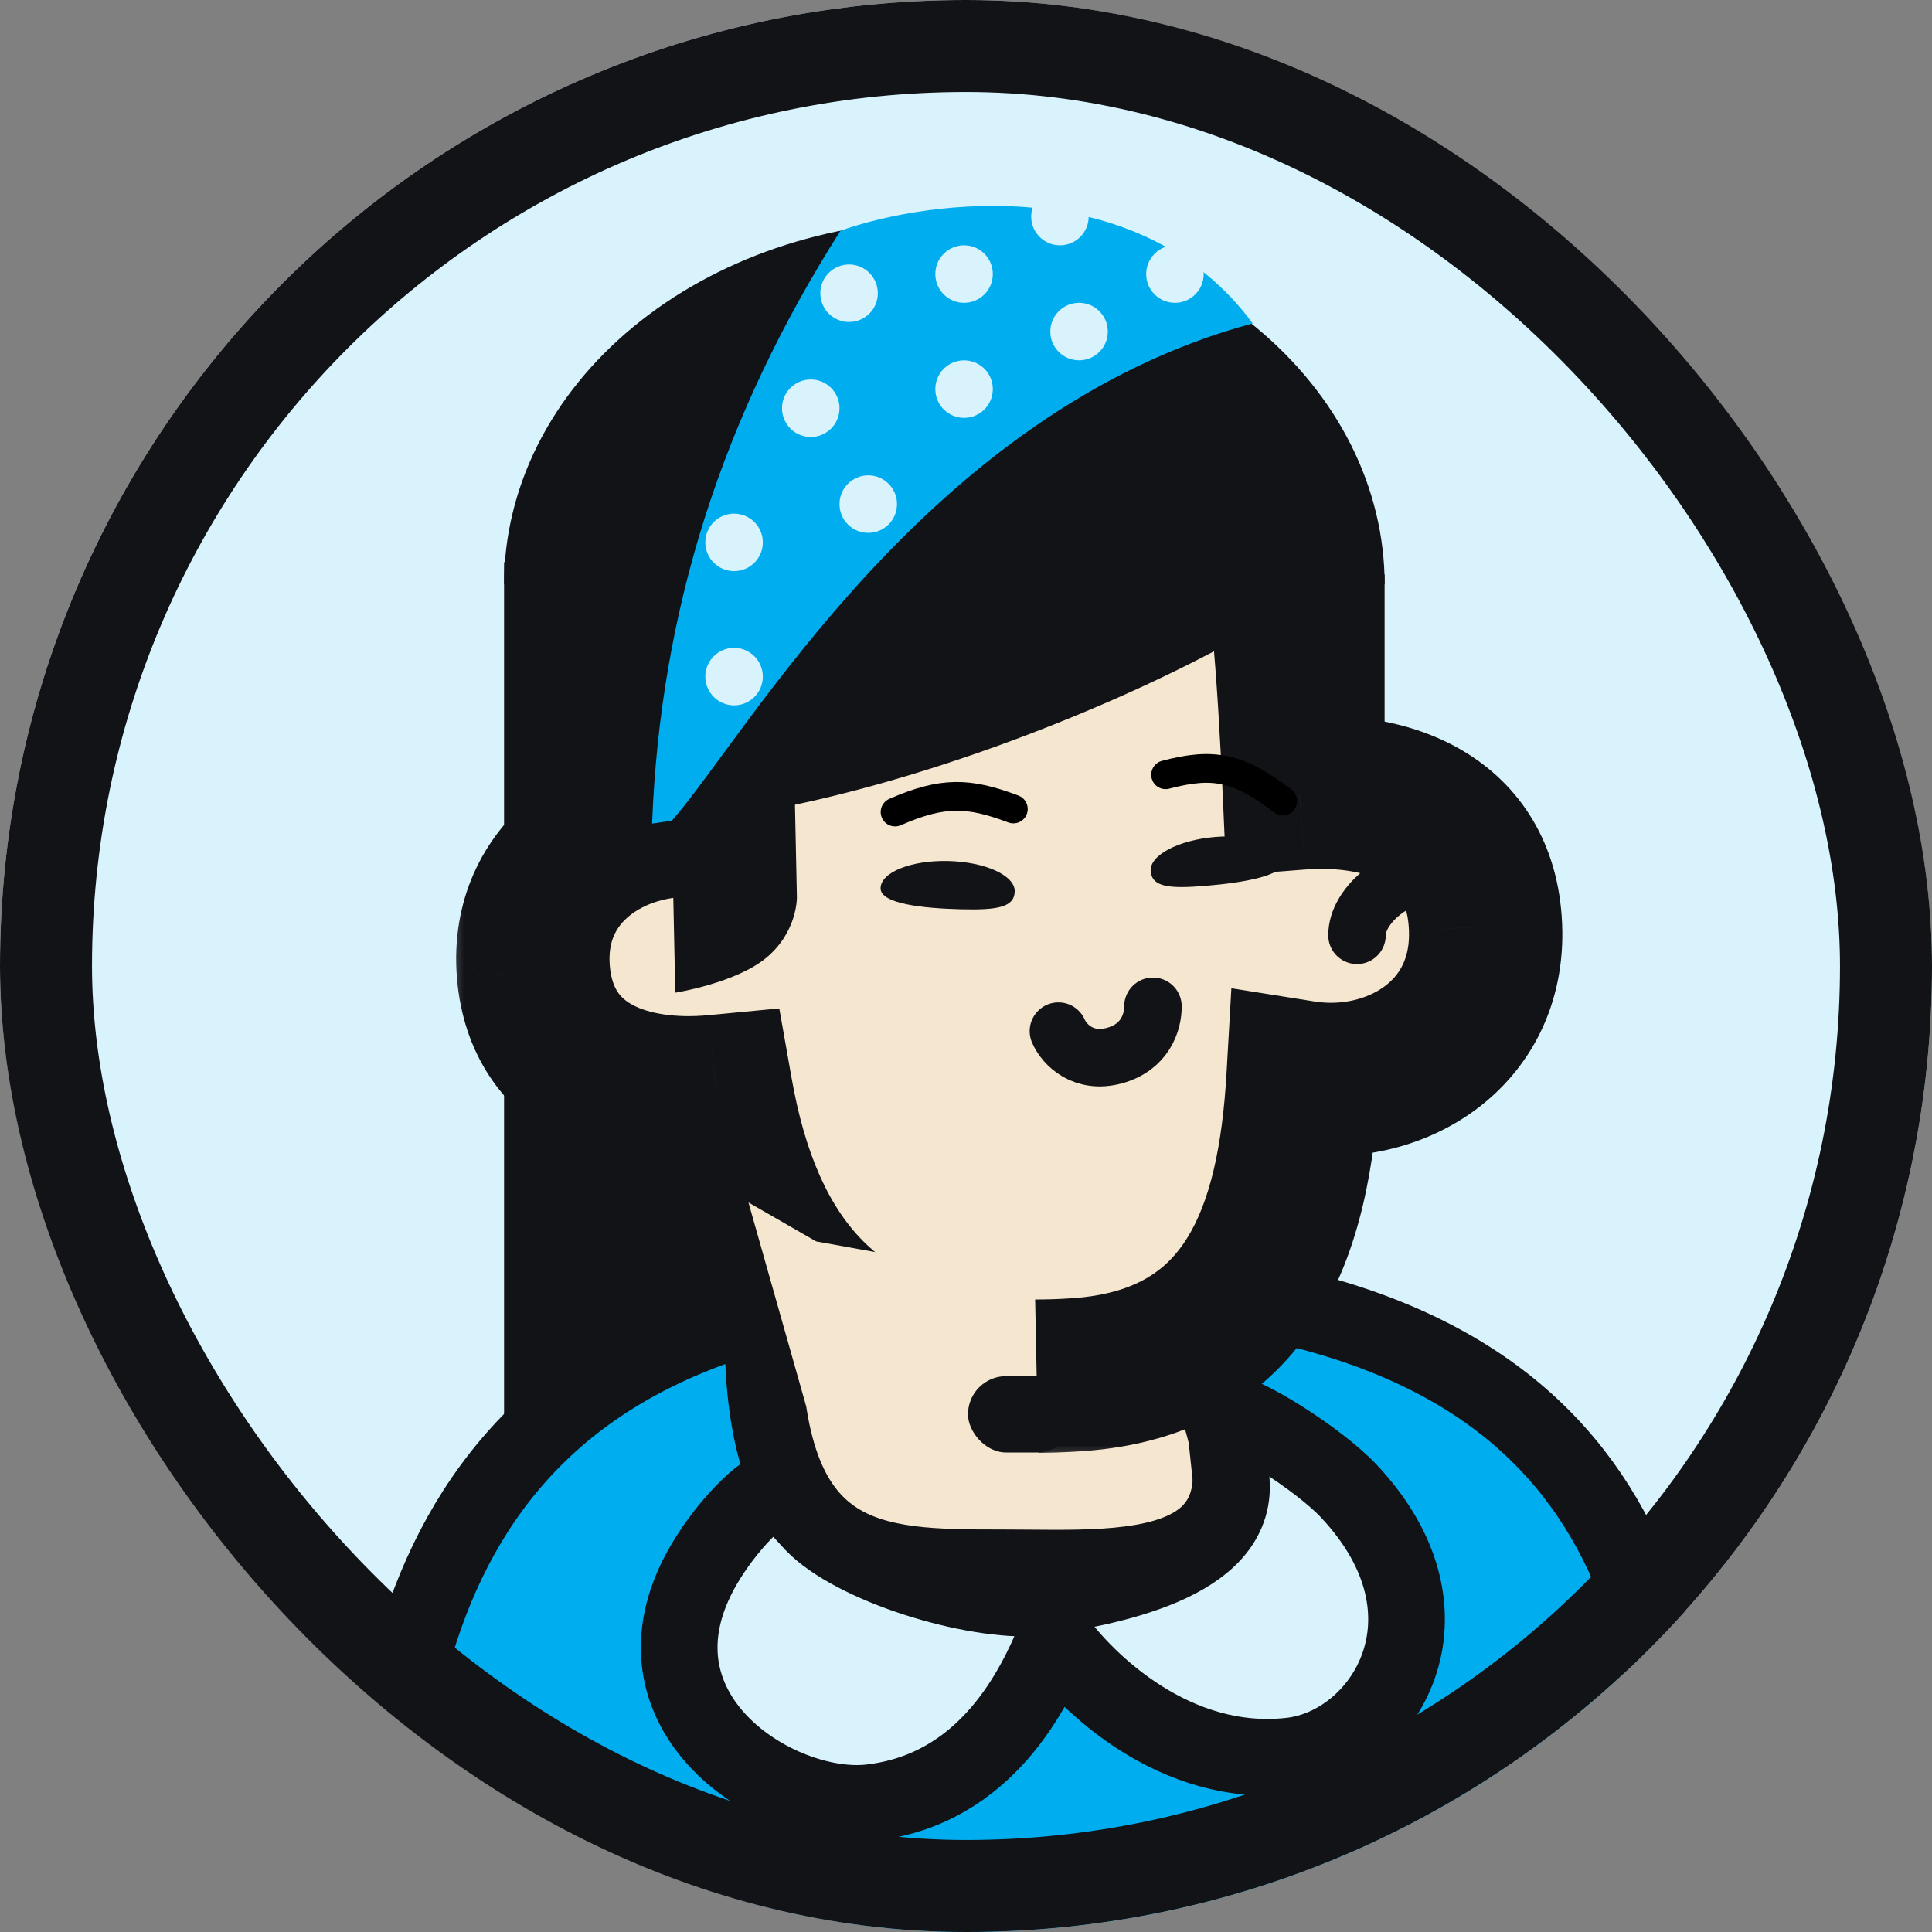 <svg width="42" height="42" viewBox="0 0 42 42" fill="none" xmlns="http://www.w3.org/2000/svg">
<rect x="0" y="0" width="42" height="42" fill="#808080" stroke="none"/>
<g clip-path="url(#clip0_2311_10545)">
<rect width="42" height="42" rx="21" fill="#D9F3FD"/>
<path d="M10.958 12.222L16.807 11.424V33.757H10.958V12.222Z" fill="#121317"/>
<path d="M28.527 43.608C31.099 43.518 36.583 42.292 36.583 41.407C36.583 34.371 34.872 27.937 22.671 27.835C10.469 27.733 8.25 34.473 8.25 42.201C8.25 43.291 21.791 43.858 28.527 43.608Z" fill="#00AEF0" stroke="#121317" stroke-width="1.667" stroke-linejoin="round"/>
<path d="M25.724 28.889C28.693 34.5 24.668 34.083 21.792 34.083C18.915 34.083 16.583 34.083 16.583 28.889C16.583 26.695 18.915 24.916 21.792 24.916C24.668 24.916 24.698 26.95 25.724 28.889Z" fill="#F5E6D0" stroke="#121317" stroke-width="1.667" stroke-linejoin="round"/>
<path d="M22.6 34.734C24.011 34.504 26.922 34.019 26.766 32.182L26.609 30.698C26.99 30.654 28.669 31.721 29.316 32.408C31.872 35.121 30.071 37.942 28.068 38.172C25.54 38.462 23.613 36.558 22.938 35.62C22.493 36.687 21.455 38.897 18.927 39.188C16.924 39.418 13.426 37.242 15.299 34.019C15.773 33.203 16.567 32.37 16.948 32.326L17.677 33.12C18.536 34.019 21.093 34.84 22.6 34.734Z" fill="#D9F3FD" stroke="#121317" stroke-width="1.667" stroke-linejoin="round"/>
<mask id="path-7-outside-1_2311_10545" maskUnits="userSpaceOnUse" x="9.583" y="7.917" width="25" height="24" fill="black">
<rect fill="white" x="9.583" y="7.917" width="25" height="24"/>
<path fill-rule="evenodd" clip-rule="evenodd" d="M15.171 16.665C15.192 17.032 15.203 17.425 15.211 17.839C13.34 17.718 11.419 18.928 11.594 21.119C11.775 23.318 13.738 23.902 15.568 23.728C16.188 27.238 17.993 30.261 23.426 29.885C27.179 29.625 28.136 26.773 28.328 23.419C30.271 23.727 32.397 22.528 32.294 20.148C32.195 17.785 30.152 17.094 28.248 17.242C28.127 14.49 27.936 12.243 27.713 11.656C27.072 9.943 14.637 7.178 15.171 16.665Z"/>
</mask>
<path fill-rule="evenodd" clip-rule="evenodd" d="M15.171 16.665C15.192 17.032 15.203 17.425 15.211 17.839C13.34 17.718 11.419 18.928 11.594 21.119C11.775 23.318 13.738 23.902 15.568 23.728C16.188 27.238 17.993 30.261 23.426 29.885C27.179 29.625 28.136 26.773 28.328 23.419C30.271 23.727 32.397 22.528 32.294 20.148C32.195 17.785 30.152 17.094 28.248 17.242C28.127 14.49 27.936 12.243 27.713 11.656C27.072 9.943 14.637 7.178 15.171 16.665Z" fill="#F5E6D0"/>
<path d="M15.211 17.839L15.104 19.503L16.912 19.619L16.878 17.807L15.211 17.839ZM15.171 16.665L16.836 16.573L16.835 16.571L15.171 16.665ZM11.594 21.119L9.933 21.252L9.933 21.256L11.594 21.119ZM15.568 23.728L17.209 23.438L16.941 21.922L15.409 22.068L15.568 23.728ZM23.426 29.885L23.541 31.547L23.541 31.547L23.426 29.885ZM28.328 23.419L28.588 21.773L26.769 21.484L26.664 23.324L28.328 23.419ZM32.294 20.148L30.629 20.217L30.629 20.22L32.294 20.148ZM28.248 17.242L26.583 17.315L26.659 19.036L28.377 18.903L28.248 17.242ZM27.713 11.656L26.153 12.24L26.155 12.246L27.713 11.656ZM16.878 17.807C16.869 17.385 16.858 16.969 16.836 16.573L13.507 16.757C13.526 17.095 13.537 17.465 13.545 17.871L16.878 17.807ZM13.256 20.987C13.214 20.463 13.4 20.138 13.685 19.907C14.016 19.639 14.538 19.466 15.104 19.503L15.319 16.176C14.013 16.092 12.64 16.463 11.586 17.318C10.486 18.21 9.8 19.585 9.933 21.252L13.256 20.987ZM15.409 22.068C14.684 22.138 14.102 22.034 13.752 21.846C13.594 21.761 13.494 21.665 13.426 21.562C13.359 21.46 13.28 21.287 13.255 20.983L9.933 21.256C10.07 22.925 10.94 24.119 12.173 24.782C13.307 25.391 14.621 25.492 15.726 25.387L15.409 22.068ZM23.311 28.222C20.929 28.387 19.624 27.8 18.84 27.055C18.005 26.262 17.492 25.038 17.209 23.438L13.927 24.017C14.264 25.928 14.964 27.971 16.544 29.472C18.176 31.022 20.491 31.759 23.541 31.547L23.311 28.222ZM26.664 23.324C26.572 24.924 26.303 26.127 25.801 26.925C25.376 27.602 24.702 28.126 23.311 28.222L23.541 31.547C25.903 31.384 27.584 30.352 28.623 28.699C29.586 27.168 29.891 25.268 29.991 23.514L26.664 23.324ZM28.067 25.065C29.439 25.282 30.913 24.979 32.064 24.135C33.263 23.256 34.035 21.835 33.959 20.075L30.629 20.22C30.656 20.84 30.417 21.21 30.092 21.448C29.72 21.721 29.16 21.863 28.588 21.773L28.067 25.065ZM33.959 20.078C33.886 18.338 33.048 17.058 31.796 16.318C30.64 15.636 29.276 15.491 28.12 15.58L28.377 18.903C29.125 18.846 29.733 18.971 30.101 19.188C30.371 19.348 30.603 19.594 30.629 20.217L33.959 20.078ZM26.155 12.246C26.142 12.212 26.176 12.308 26.226 12.64C26.27 12.932 26.316 13.319 26.359 13.791C26.447 14.733 26.523 15.954 26.583 17.315L29.913 17.169C29.852 15.778 29.773 14.499 29.678 13.483C29.631 12.976 29.579 12.519 29.521 12.139C29.47 11.799 29.396 11.393 29.272 11.065L26.155 12.246ZM16.835 16.571C16.724 14.585 17.286 13.492 17.965 12.846C18.696 12.15 19.806 11.741 21.151 11.62C22.483 11.501 23.876 11.681 24.956 11.986C25.496 12.138 25.905 12.307 26.163 12.449C26.224 12.483 26.271 12.512 26.305 12.535C26.321 12.546 26.334 12.556 26.342 12.562C26.351 12.569 26.355 12.572 26.354 12.572C26.354 12.572 26.349 12.567 26.34 12.557C26.33 12.547 26.315 12.531 26.297 12.507C26.263 12.462 26.203 12.373 26.153 12.24L29.274 11.071C29.101 10.609 28.797 10.283 28.568 10.079C28.322 9.861 28.045 9.68 27.774 9.531C27.231 9.231 26.568 8.977 25.86 8.778C24.444 8.378 22.642 8.14 20.852 8.301C19.075 8.46 17.136 9.032 15.666 10.432C14.143 11.882 13.352 14.001 13.507 16.759L16.835 16.571Z" fill="#121317" mask="url(#path-7-outside-1_2311_10545)"/>
<path d="M29.5 20.333C29.5 19.681 30.333 19.083 30.75 19.083" stroke="#121317" stroke-width="1.25" stroke-linecap="round" stroke-linejoin="round"/>
<path fill-rule="evenodd" clip-rule="evenodd" d="M29.302 16.78C29.213 16.807 29.113 16.833 29.007 16.856L29.014 16.643C29.056 15.305 29.102 13.863 28.96 12.488H30.1V16.213C30.1 16.213 30.1 16.537 29.302 16.78Z" fill="#121317"/>
<path d="M14.462 11.128L17.147 11.072L17.324 19.506C17.324 19.506 17.339 20.24 16.679 20.804C16.02 21.368 14.68 21.58 14.68 21.58L14.462 11.128Z" fill="#121317"/>
<path d="M14.681 15.68L28.947 9.828L29.812 11.937C29.812 11.937 27.963 13.68 23.299 15.593C18.635 17.506 15.545 17.789 15.545 17.789L14.681 15.68Z" fill="#121317"/>
<rect x="13.617" y="10.361" width="9.039" height="5.317" fill="#121317"/>
<path d="M23.009 22.416C23.14 22.721 23.559 23.129 24.225 22.948C24.891 22.768 25.066 22.228 25.064 21.876" stroke="#121317" stroke-width="1.25" stroke-linecap="round" stroke-linejoin="round"/>
<path d="M22.059 19.379C22.05 19.724 21.687 19.787 20.882 19.767C20.077 19.746 19.134 19.651 19.143 19.306C19.152 18.961 19.811 18.698 20.617 18.718C21.422 18.738 22.067 19.034 22.059 19.379Z" fill="#121317"/>
<path d="M27.922 18.697C27.951 19.041 27.015 19.19 26.213 19.257C25.41 19.324 25.044 19.283 25.015 18.939C24.987 18.595 25.614 18.262 26.417 18.195C27.22 18.128 27.893 18.353 27.922 18.697Z" fill="#121317"/>
<path d="M17.521 30.555L16.271 26.141L17.742 26.987L22.495 27.846L22.573 31.74L21.18 32.482L17.521 30.555Z" fill="#F5E6D0"/>
<rect x="21.043" y="29.916" width="2.324" height="1.66" rx="0.83" fill="#121317"/>
<path d="M30.101 12.705C30.101 11.666 29.853 10.637 29.372 9.677C28.891 8.717 28.186 7.844 27.297 7.11C26.409 6.375 25.354 5.792 24.192 5.394C23.031 4.997 21.786 4.792 20.529 4.792C19.273 4.792 18.028 4.997 16.867 5.394C15.706 5.792 14.65 6.375 13.762 7.11C12.873 7.844 12.168 8.717 11.687 9.677C11.206 10.637 10.958 11.666 10.958 12.705L20.529 12.705H30.101Z" fill="#121317"/>
<path d="M18.272 5.015C20.248 4.317 24.807 3.744 27.233 7.031C20.185 8.924 16.253 15.966 14.606 17.841L14.176 17.904C14.354 13.263 15.703 9.058 18.272 5.015Z" fill="#00AEF0"/>
<circle cx="15.958" cy="11.791" r="0.625" fill="#D9F3FD"/>
<circle cx="15.958" cy="14.709" r="0.625" fill="#D9F3FD"/>
<circle cx="18.875" cy="10.959" r="0.625" fill="#D9F3FD"/>
<circle cx="17.625" cy="8.875" r="0.625" fill="#D9F3FD"/>
<circle cx="20.958" cy="8.459" r="0.625" fill="#D9F3FD"/>
<circle cx="20.958" cy="5.958" r="0.625" fill="#D9F3FD"/>
<circle cx="18.458" cy="6.375" r="0.625" fill="#D9F3FD"/>
<circle cx="23.458" cy="7.208" r="0.625" fill="#D9F3FD"/>
<circle cx="23.042" cy="4.708" r="0.625" fill="#D9F3FD"/>
<circle cx="25.542" cy="5.958" r="0.625" fill="#D9F3FD"/>
<path d="M19.458 17.653C20.495 17.201 21.056 17.22 22.029 17.587" stroke="black" stroke-width="0.625" stroke-linecap="round"/>
<path d="M27.887 17.415C26.911 16.66 26.351 16.576 25.339 16.843" stroke="black" stroke-width="0.625" stroke-linecap="round"/>
</g>
<rect x="1" y="1" width="40" height="40" rx="20" stroke="#121317" stroke-width="2"/>
<defs>
<clipPath id="clip0_2311_10545">
<rect width="42" height="42" rx="21" fill="white"/>
</clipPath>
</defs>
</svg>
